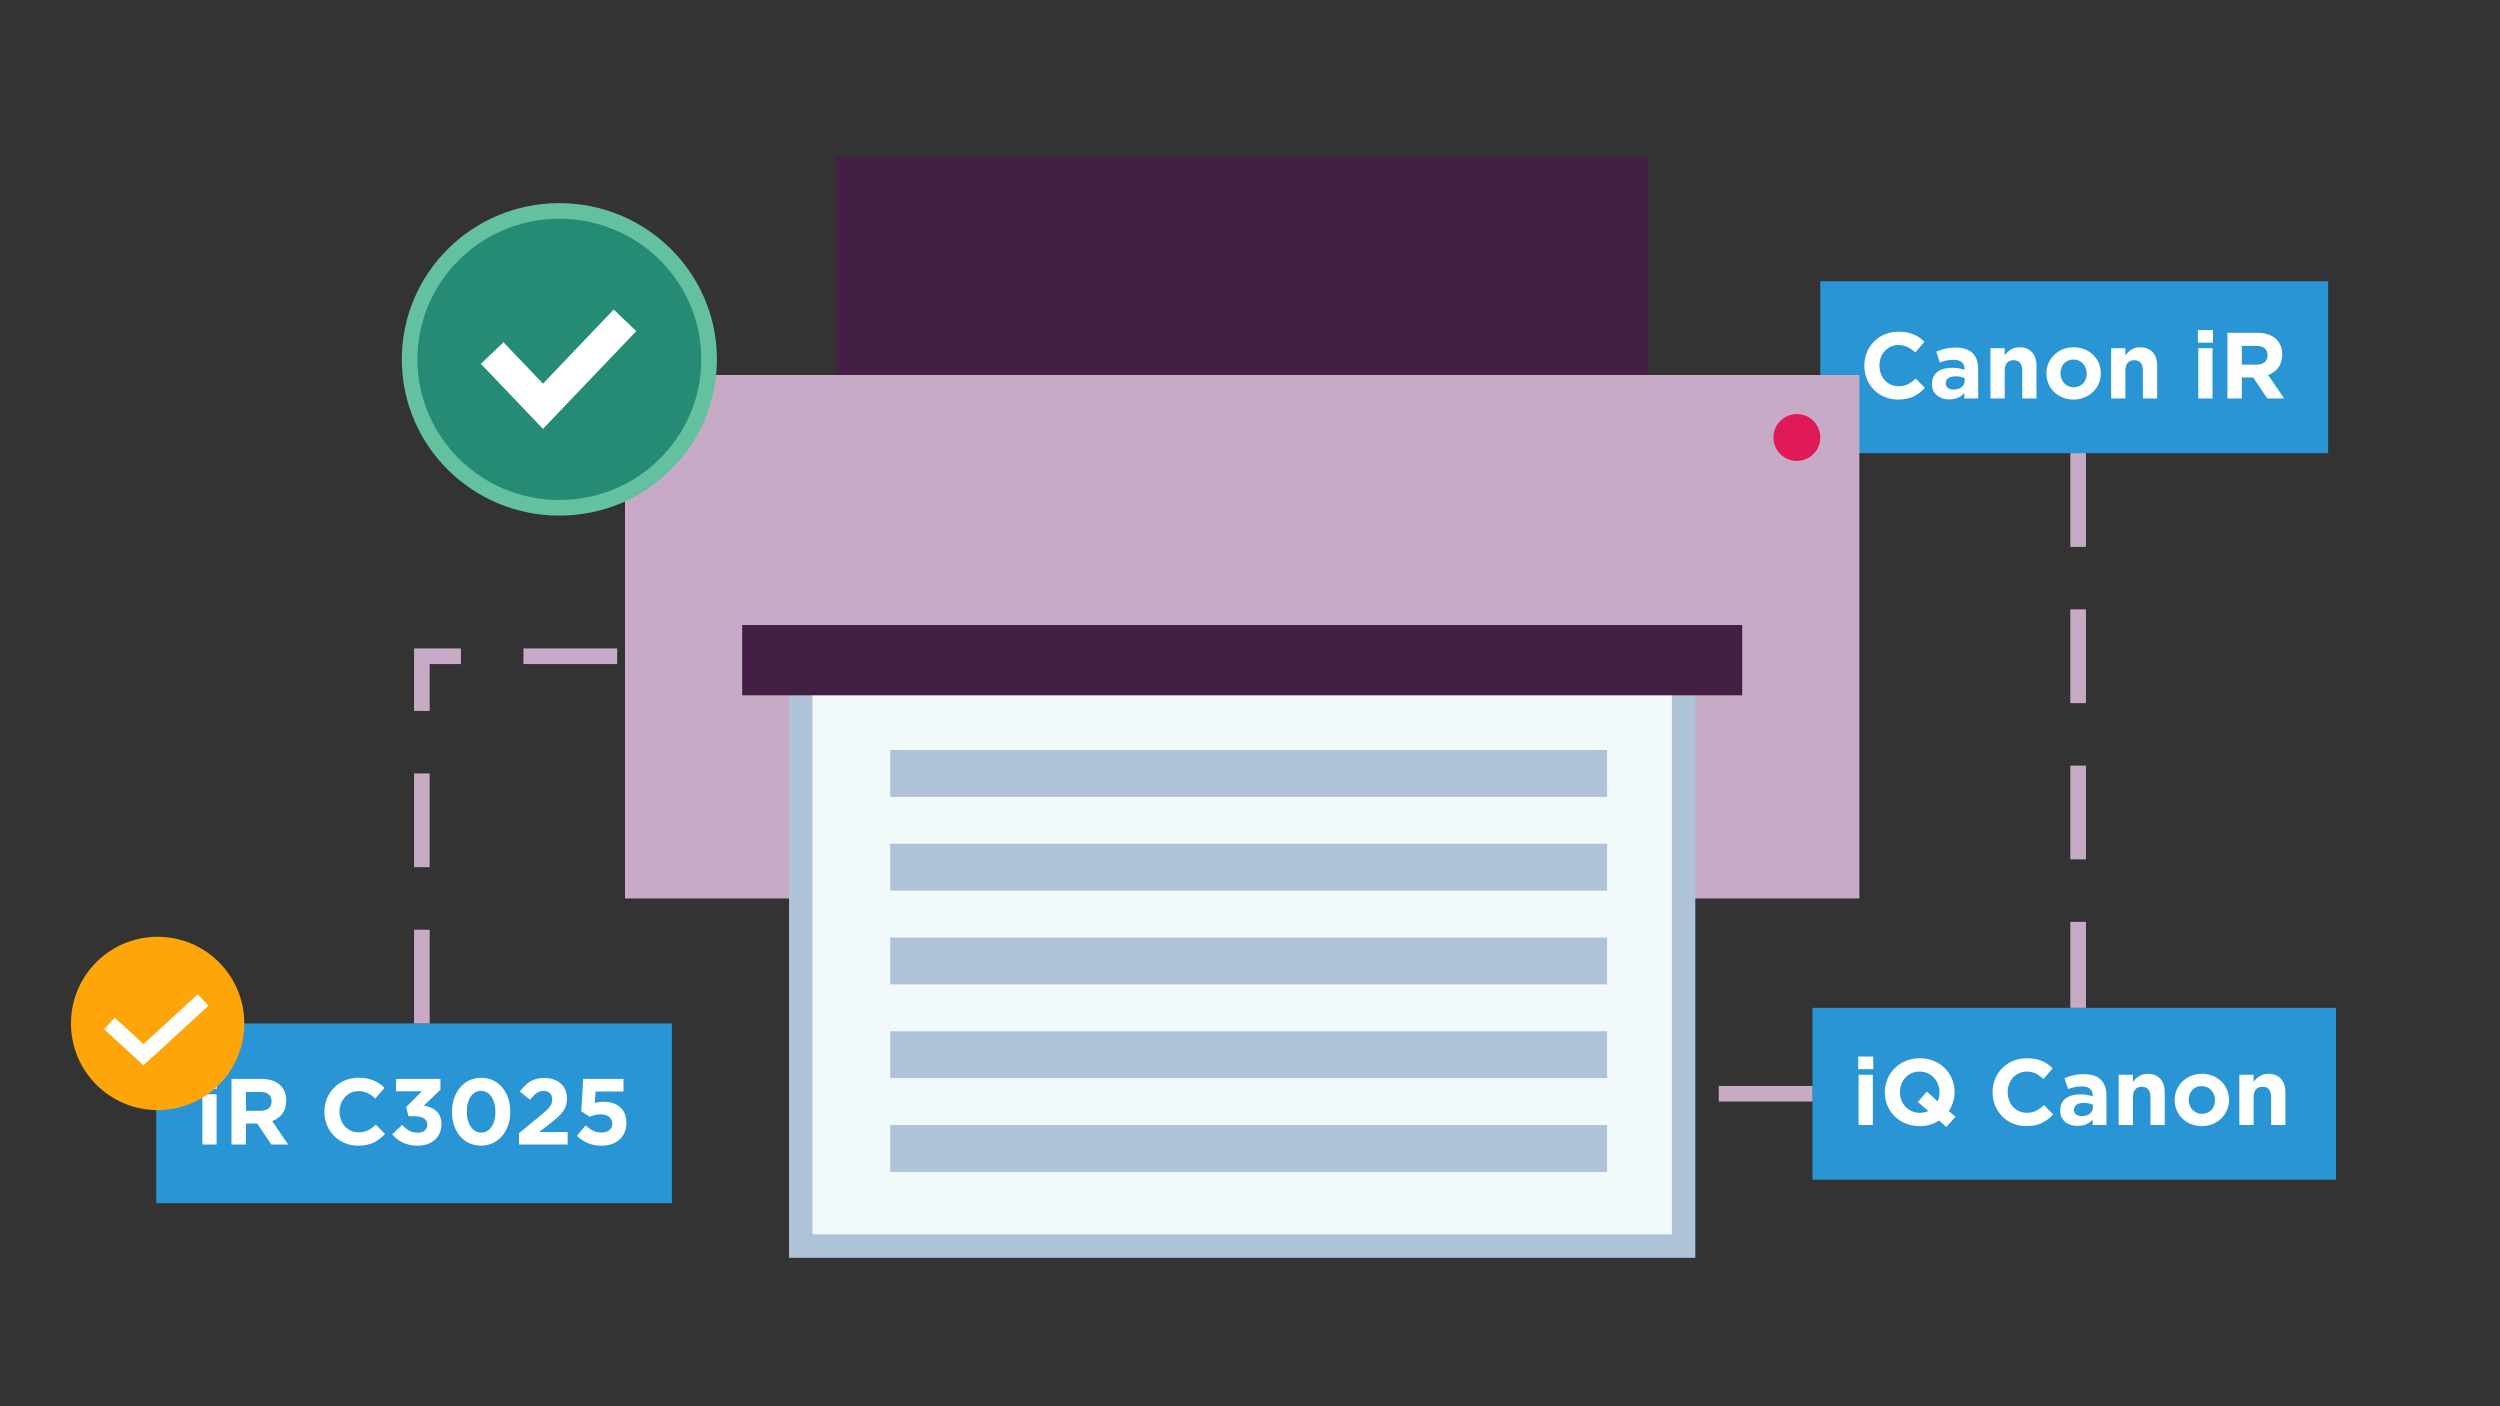 <svg width="320" height="180" viewBox="0 0 320 180" fill="none" xmlns="http://www.w3.org/2000/svg">
<rect x="0" y="0" width="320" height="180" fill="#333333" stroke="none"/>
<g clip-path="url(#clip0_141_991)">
<rect width="65" height="22" transform="translate(233 36)" fill="#2A95D5"/>
<path d="M242.944 51.144C240.472 51.144 238.636 49.236 238.636 46.824V46.8C238.636 44.412 240.436 42.456 243.016 42.456C244.588 42.456 245.56 42.984 246.328 43.752L245.152 45.108C244.492 44.52 243.856 44.16 243.004 44.16C241.588 44.16 240.568 45.336 240.568 46.776V46.8C240.568 48.24 241.564 49.44 243.004 49.44C243.964 49.44 244.552 49.068 245.212 48.456L246.388 49.644C245.524 50.568 244.576 51.144 242.944 51.144ZM249.499 51.12C248.287 51.12 247.291 50.436 247.291 49.152V49.128C247.291 47.736 248.359 47.076 249.883 47.076C250.543 47.076 250.987 47.184 251.455 47.34V47.232C251.455 46.464 250.987 46.056 250.075 46.056C249.367 46.056 248.887 46.176 248.299 46.404L247.843 45.012C248.551 44.712 249.247 44.496 250.339 44.496C251.347 44.496 252.043 44.748 252.511 45.216C252.991 45.696 253.207 46.404 253.207 47.268V51H251.443V50.304C250.999 50.796 250.399 51.12 249.499 51.12ZM250.051 49.86C250.915 49.86 251.479 49.404 251.479 48.732V48.408C251.155 48.264 250.759 48.168 250.315 48.168C249.535 48.168 249.055 48.48 249.055 49.056V49.08C249.055 49.572 249.463 49.86 250.051 49.86ZM254.777 51V44.568H256.601V45.48C257.021 44.94 257.573 44.448 258.485 44.448C259.877 44.448 260.669 45.348 260.669 46.836V51H258.845V47.412C258.845 46.548 258.449 46.104 257.741 46.104C257.033 46.104 256.601 46.548 256.601 47.412V51H254.777ZM265.41 51.144C263.43 51.144 261.942 49.68 261.942 47.82V47.796C261.942 45.948 263.43 44.448 265.434 44.448C267.414 44.448 268.902 45.912 268.902 47.772V47.796C268.902 49.644 267.414 51.144 265.41 51.144ZM265.434 49.572C266.478 49.572 267.102 48.78 267.102 47.82V47.796C267.102 46.848 266.418 46.02 265.41 46.02C264.366 46.02 263.742 46.812 263.742 47.772V47.796C263.742 48.744 264.426 49.572 265.434 49.572ZM270.222 51V44.568H272.046V45.48C272.466 44.94 273.018 44.448 273.93 44.448C275.322 44.448 276.114 45.348 276.114 46.836V51H274.29V47.412C274.29 46.548 273.894 46.104 273.186 46.104C272.478 46.104 272.046 46.548 272.046 47.412V51H270.222ZM281.332 43.86V42.24H283.252V43.86H281.332ZM281.38 51V44.568H283.204V51H281.38ZM285.11 51V42.6H288.95C290.018 42.6 290.834 42.888 291.398 43.452C291.878 43.932 292.118 44.568 292.118 45.372V45.396C292.118 46.752 291.386 47.604 290.318 48L292.37 51H290.21L288.41 48.312H286.958V51H285.11ZM286.958 46.68H288.83C289.742 46.68 290.246 46.212 290.246 45.492V45.468C290.246 44.664 289.706 44.268 288.794 44.268H286.958V46.68Z" fill="white"/>
<rect x="107.026" y="20" width="103.947" height="76.404" fill="#431F43"/>
<rect x="80" y="48" width="158" height="67" fill="#C6AAC6"/>
<circle cx="230" cy="56" r="3" fill="#E01A59"/>
<rect x="102.5" y="86.5" width="113" height="73" fill="#F1F9FB" stroke="#AEC3D7" stroke-width="3"/>
<path d="M113.95 99H205.709" stroke="#AEC3D7" stroke-width="6"/>
<path d="M113.95 111H205.709" stroke="#AEC3D7" stroke-width="6"/>
<path d="M113.95 123H205.709" stroke="#AEC3D7" stroke-width="6"/>
<path d="M113.95 135H205.709" stroke="#AEC3D7" stroke-width="6"/>
<path d="M113.95 147H205.709" stroke="#AEC3D7" stroke-width="6"/>
<rect x="95" y="80" width="128" height="9" fill="#431F43"/>
<rect width="66" height="23" transform="translate(20 131)" fill="#2A95D5"/>
<path d="M25.852 139.36V137.74H27.772V139.36H25.852ZM25.9 146.5V140.068H27.724V146.5H25.9ZM29.629 146.5V138.1H33.469C34.537 138.1 35.353 138.388 35.917 138.952C36.397 139.432 36.637 140.068 36.637 140.872V140.896C36.637 142.252 35.905 143.104 34.837 143.5L36.889 146.5H34.729L32.929 143.812H31.477V146.5H29.629ZM31.477 142.18H33.349C34.261 142.18 34.765 141.712 34.765 140.992V140.968C34.765 140.164 34.225 139.768 33.313 139.768H31.477V142.18ZM45.835 146.644C43.363 146.644 41.527 144.736 41.527 142.324V142.3C41.527 139.912 43.327 137.956 45.907 137.956C47.479 137.956 48.451 138.484 49.219 139.252L48.043 140.608C47.383 140.02 46.747 139.66 45.895 139.66C44.479 139.66 43.459 140.836 43.459 142.276V142.3C43.459 143.74 44.455 144.94 45.895 144.94C46.855 144.94 47.443 144.568 48.103 143.956L49.279 145.144C48.415 146.068 47.467 146.644 45.835 146.644ZM53.482 146.644C51.958 146.644 50.926 146.056 50.206 145.192L51.478 143.98C52.054 144.64 52.642 144.988 53.506 144.988C54.214 144.988 54.694 144.592 54.694 143.968V143.944C54.694 143.26 54.094 142.876 53.05 142.876H52.282L51.994 141.7L53.998 139.684H50.698V138.1H56.374V139.492L54.25 141.52C55.39 141.712 56.506 142.3 56.506 143.872V143.896C56.506 145.48 55.354 146.644 53.482 146.644ZM61.571 146.644C59.315 146.644 57.851 144.772 57.851 142.324V142.3C57.851 139.864 59.351 137.956 61.595 137.956C63.815 137.956 65.315 139.828 65.315 142.276V142.3C65.315 144.736 63.815 146.644 61.571 146.644ZM61.595 144.976C62.711 144.976 63.419 143.86 63.419 142.324V142.3C63.419 140.776 62.675 139.624 61.571 139.624C60.467 139.624 59.747 140.74 59.747 142.276V142.3C59.747 143.836 60.479 144.976 61.595 144.976ZM66.44 146.5V145.036L69.236 142.744C70.292 141.88 70.688 141.424 70.688 140.728C70.688 140.008 70.232 139.636 69.56 139.636C68.9 139.636 68.468 139.996 67.844 140.764L66.548 139.72C67.376 138.604 68.18 137.98 69.68 137.98C71.408 137.98 72.572 139 72.572 140.572V140.596C72.572 142.012 71.852 142.684 70.364 143.848L68.996 144.904H72.656V146.5H66.44ZM76.988 146.644C75.632 146.644 74.66 146.164 73.844 145.384L74.96 144.052C75.596 144.628 76.208 144.964 76.964 144.964C77.828 144.964 78.368 144.556 78.368 143.8V143.776C78.368 143.056 77.756 142.636 76.88 142.636C76.352 142.636 75.872 142.768 75.476 142.948L74.408 142.24L74.648 138.1H79.808V139.72H76.232L76.136 141.172C76.472 141.088 76.772 141.028 77.24 141.028C78.872 141.028 80.18 141.832 80.18 143.716V143.74C80.18 145.516 78.92 146.644 76.988 146.644Z" fill="white"/>
<rect width="67" height="22" transform="translate(232 129)" fill="#2A95D5"/>
<path d="M237.852 136.86V135.24H239.772V136.86H237.852ZM237.9 144V137.568H239.724V144H237.9ZM250.305 142.944L249.129 144.252L248.205 143.424C247.485 143.892 246.657 144.144 245.709 144.144C243.117 144.144 241.257 142.212 241.257 139.824V139.8C241.257 137.412 243.141 135.456 245.733 135.456C248.325 135.456 250.185 137.388 250.185 139.776V139.8C250.185 140.7 249.909 141.504 249.441 142.212L250.305 142.944ZM245.733 142.44C246.153 142.44 246.501 142.356 246.825 142.212L245.469 141.048L246.645 139.728L248.025 140.976C248.181 140.628 248.253 140.244 248.253 139.824V139.8C248.253 138.36 247.197 137.16 245.709 137.16C244.221 137.16 243.189 138.336 243.189 139.776V139.8C243.189 141.24 244.245 142.44 245.733 142.44ZM259.358 144.144C256.886 144.144 255.05 142.236 255.05 139.824V139.8C255.05 137.412 256.85 135.456 259.43 135.456C261.002 135.456 261.974 135.984 262.742 136.752L261.566 138.108C260.906 137.52 260.27 137.16 259.418 137.16C258.002 137.16 256.982 138.336 256.982 139.776V139.8C256.982 141.24 257.978 142.44 259.418 142.44C260.378 142.44 260.966 142.068 261.626 141.456L262.802 142.644C261.938 143.568 260.99 144.144 259.358 144.144ZM265.913 144.12C264.701 144.12 263.705 143.436 263.705 142.152V142.128C263.705 140.736 264.773 140.076 266.297 140.076C266.957 140.076 267.401 140.184 267.869 140.34V140.232C267.869 139.464 267.401 139.056 266.489 139.056C265.781 139.056 265.301 139.176 264.713 139.404L264.257 138.012C264.965 137.712 265.661 137.496 266.753 137.496C267.761 137.496 268.457 137.748 268.925 138.216C269.405 138.696 269.621 139.404 269.621 140.268V144H267.857V143.304C267.413 143.796 266.813 144.12 265.913 144.12ZM266.465 142.86C267.329 142.86 267.893 142.404 267.893 141.732V141.408C267.569 141.264 267.173 141.168 266.729 141.168C265.949 141.168 265.469 141.48 265.469 142.056V142.08C265.469 142.572 265.877 142.86 266.465 142.86ZM271.191 144V137.568H273.015V138.48C273.435 137.94 273.987 137.448 274.899 137.448C276.291 137.448 277.083 138.348 277.083 139.836V144H275.259V140.412C275.259 139.548 274.863 139.104 274.155 139.104C273.447 139.104 273.015 139.548 273.015 140.412V144H271.191ZM281.824 144.144C279.844 144.144 278.356 142.68 278.356 140.82V140.796C278.356 138.948 279.844 137.448 281.848 137.448C283.828 137.448 285.316 138.912 285.316 140.772V140.796C285.316 142.644 283.828 144.144 281.824 144.144ZM281.848 142.572C282.892 142.572 283.516 141.78 283.516 140.82V140.796C283.516 139.848 282.832 139.02 281.824 139.02C280.78 139.02 280.156 139.812 280.156 140.772V140.796C280.156 141.744 280.84 142.572 281.848 142.572ZM286.636 144V137.568H288.46V138.48C288.88 137.94 289.432 137.448 290.344 137.448C291.736 137.448 292.528 138.348 292.528 139.836V144H290.704V140.412C290.704 139.548 290.308 139.104 289.6 139.104C288.892 139.104 288.46 139.548 288.46 140.412V144H286.636Z" fill="white"/>
<path d="M71.6 27C82.193 27 90.766 35.514 90.766 46C90.766 56.486 82.193 65 71.6 65C61.007 65 52.433 56.486 52.433 46C52.433 35.514 61.007 27 71.6 27Z" fill="#258B74" stroke="#63C1A0" stroke-width="2"/>
<path d="M63 45.191L69.5 52L80 41" stroke="white" stroke-width="4"/>
<path d="M20.175 142.092C26.301 142.092 31.267 137.126 31.267 131C31.267 124.874 26.301 119.908 20.175 119.908C14.049 119.908 9.084 124.874 9.084 131C9.084 137.126 14.049 142.092 20.175 142.092Z" fill="#FDA509"/>
<path d="M14 131L18.364 135L26 128" stroke="white" stroke-width="2"/>
<path d="M266 58V129" stroke="#C6AAC6" stroke-width="2" stroke-dasharray="12 8"/>
<path d="M232 140H217" stroke="#C6AAC6" stroke-width="2" stroke-dasharray="12 8"/>
<path d="M54 131V84H80" stroke="#C6AAC6" stroke-width="2" stroke-dasharray="12 8"/>
</g>
<defs>
<clipPath id="clip0_141_991">
<rect width="320" height="180" fill="white"/>
</clipPath>
</defs>
</svg>
